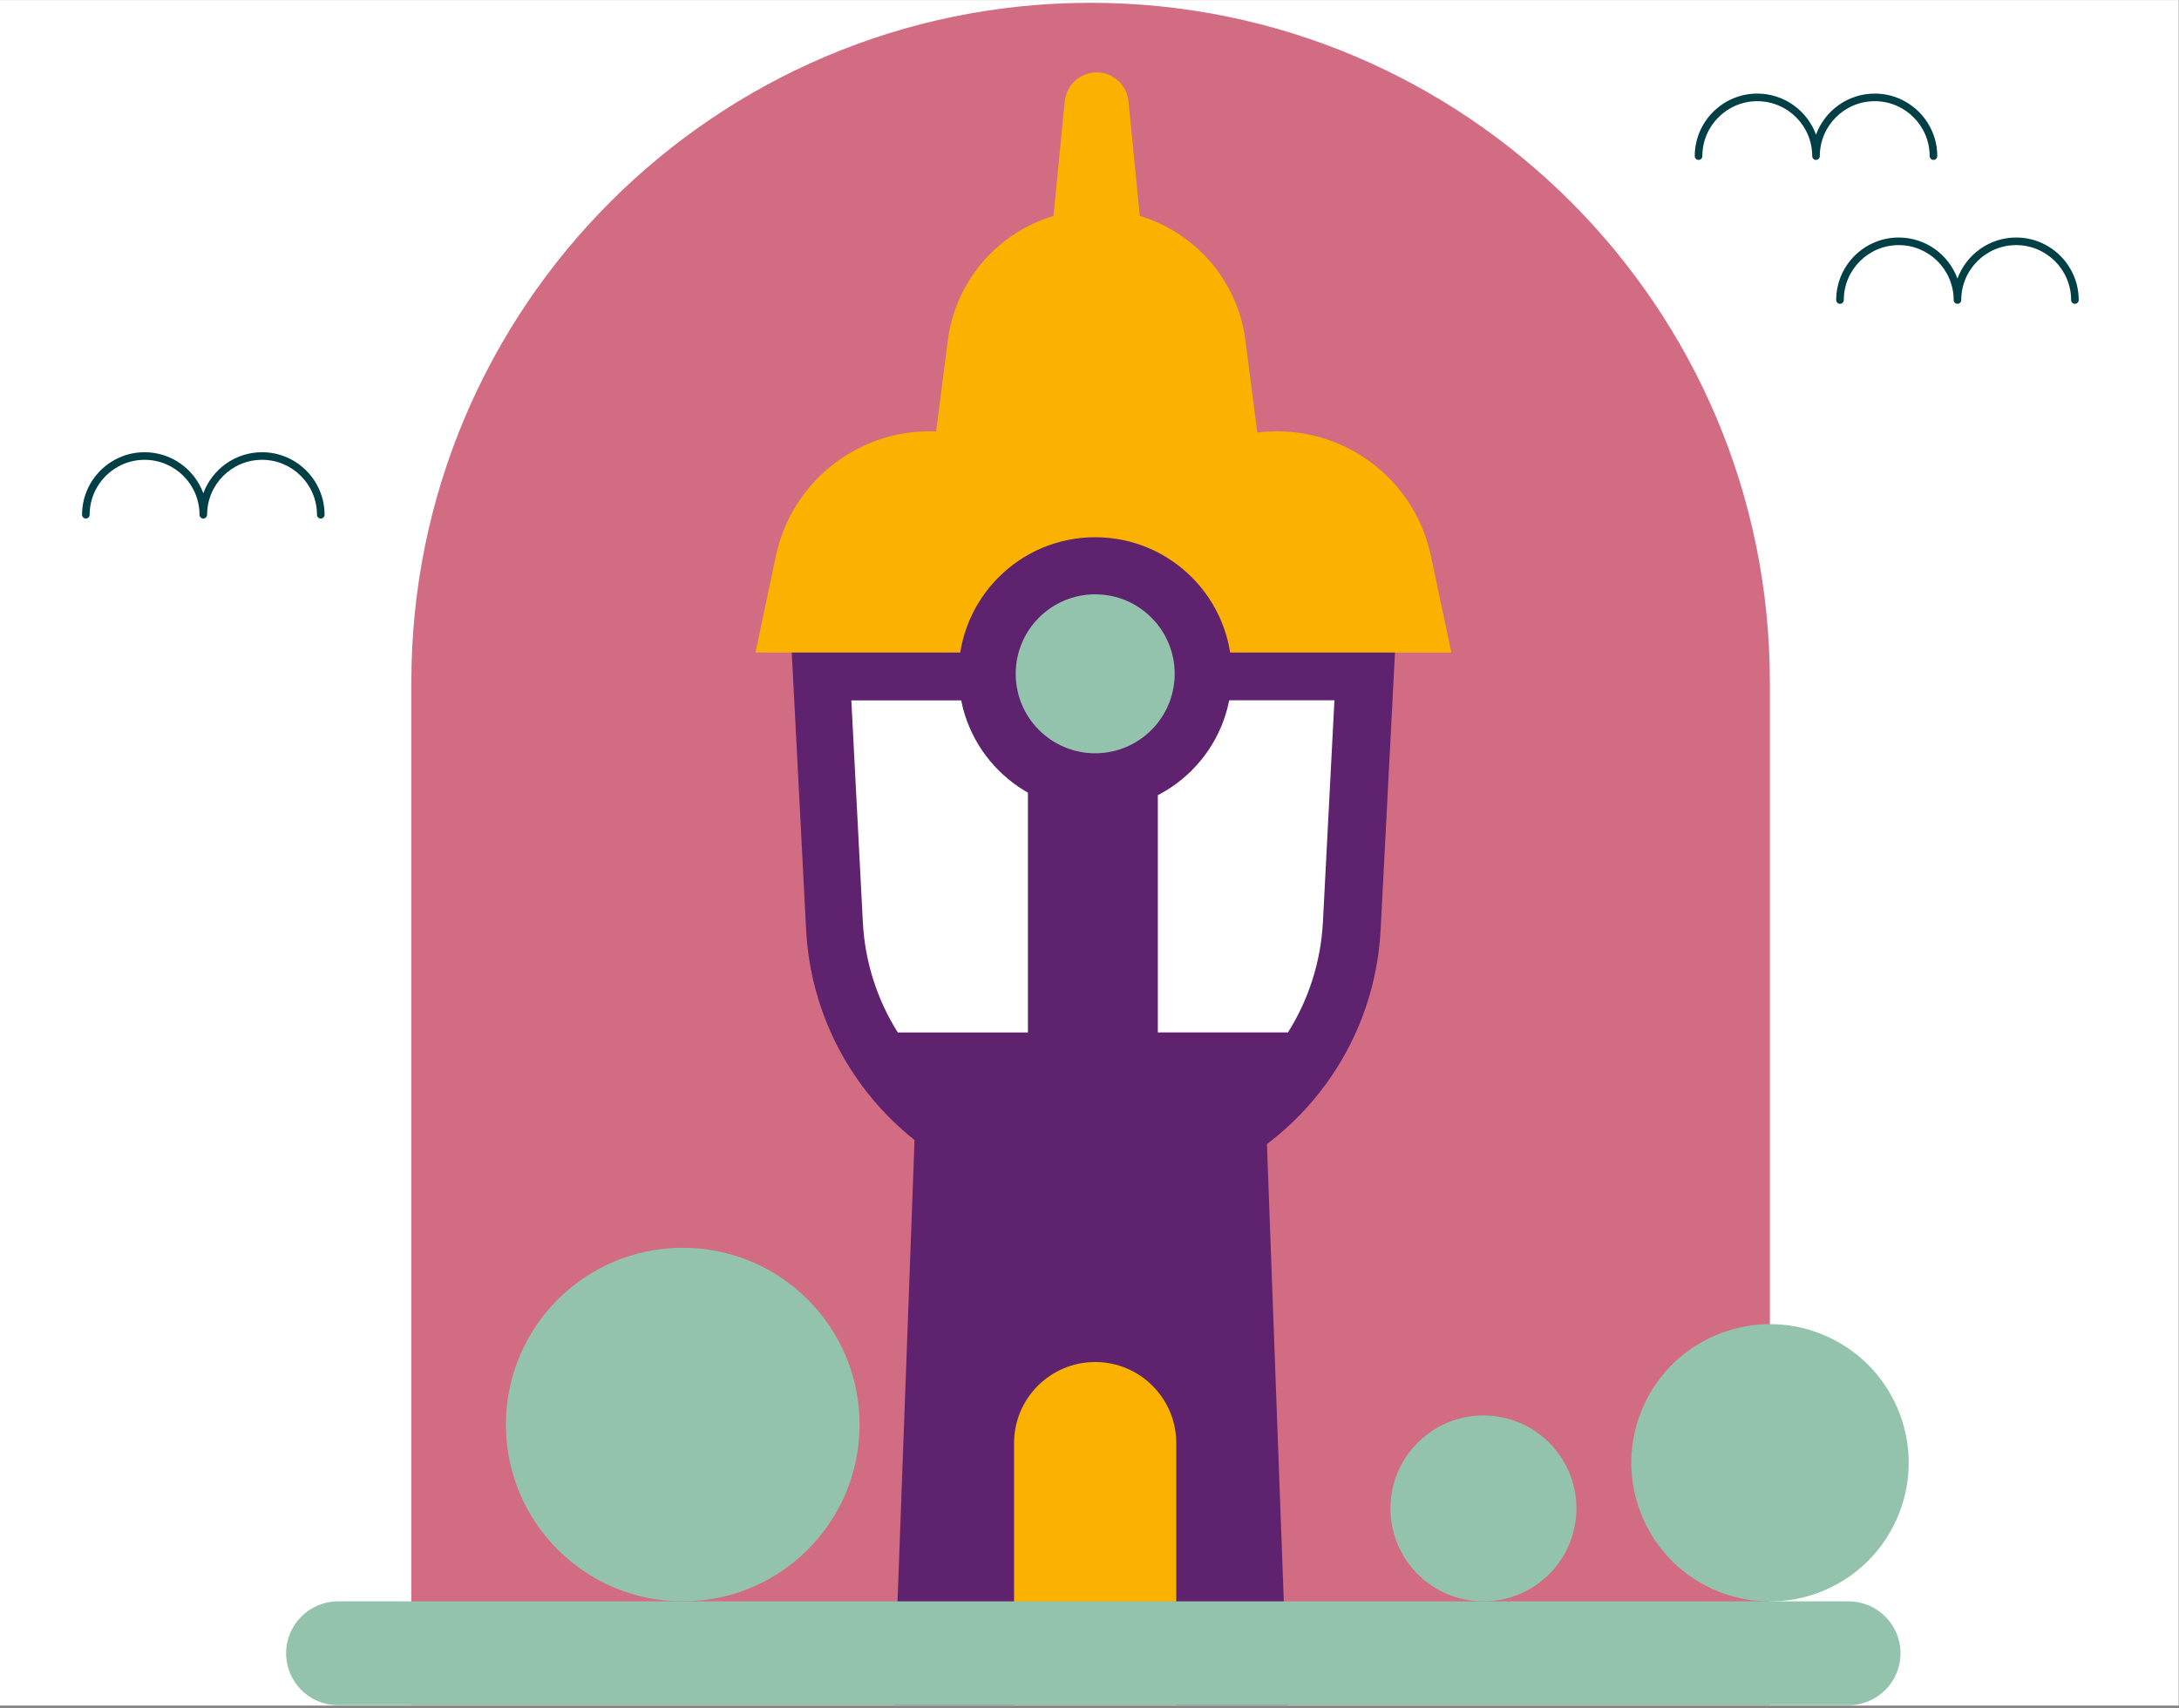 <?xml version="1.0" encoding="UTF-8"?><svg id="Layer_3" xmlns="http://www.w3.org/2000/svg" viewBox="0 0 574 450"><rect x="0" y="0" width="574" height="450" fill="#808080" stroke="none"/><defs><style>.cls-1{fill:#fff;}.cls-2{fill:#5e226e;}.cls-3{fill:#003f46;}.cls-4{fill:#fab100;}.cls-5{fill:#d26c82;}.cls-6{fill:#94c3ad;}</style></defs><rect class="cls-1" x="0" y=".02" width="573.92" height="449.37"/><path class="cls-5" d="M241.97,46.07h269.61v357.87H241.97c-98.76,0-178.93-80.18-178.93-178.93h0c0-98.76,80.18-178.93,178.93-178.93Z" transform="translate(512.3 -62.3) rotate(90)"/><path class="cls-4" d="M376.94,146.48c-4.05-19.15-20.95-32.84-40.52-32.84h0c-1.76,0-3.51.12-5.22.33l-3.12-24.27c-2.03-15.81-13.23-28.43-27.83-32.81l-2.98-30.22c-.42-4.31-4.05-7.6-8.39-7.6s-7.96,3.29-8.39,7.6l-2.98,30.22c-14.6,4.38-25.8,17-27.83,32.81l-3.08,23.97c-.56-.02-1.13-.04-1.69-.04h0c-19.57,0-36.47,13.7-40.52,32.84l-5.38,25.46h183.31l-5.38-25.46Z"/><path class="cls-3" d="M509.32,42.13c-.55,0-1-.45-1-1,0-7.98-6.49-14.47-14.47-14.47s-14.47,6.49-14.47,14.47c0,.55-.45,1-1,1s-1-.45-1-1c0-7.98-6.49-14.47-14.47-14.47s-14.47,6.49-14.47,14.47c0,.55-.45,1-1,1s-1-.45-1-1c0-9.08,7.39-16.47,16.47-16.47,7.1,0,13.16,4.51,15.47,10.82,2.31-6.31,8.38-10.82,15.47-10.82,9.08,0,16.47,7.39,16.47,16.47,0,.55-.45,1-1,1Z"/><path class="cls-3" d="M546.58,80.05c-.55,0-1-.45-1-1,0-7.98-6.49-14.47-14.47-14.47s-14.47,6.49-14.47,14.47c0,.55-.45,1-1,1s-1-.45-1-1c0-7.98-6.49-14.47-14.47-14.47s-14.47,6.49-14.47,14.47c0,.55-.45,1-1,1s-1-.45-1-1c0-9.08,7.39-16.47,16.47-16.47,7.1,0,13.16,4.51,15.47,10.82,2.31-6.31,8.38-10.82,15.47-10.82,9.08,0,16.47,7.39,16.47,16.47,0,.55-.45,1-1,1Z"/><path class="cls-3" d="M84.5,136.62c-.55,0-1-.45-1-1,0-7.98-6.49-14.47-14.47-14.47s-14.47,6.49-14.47,14.47c0,.55-.45,1-1,1s-1-.45-1-1c0-7.98-6.49-14.47-14.47-14.47s-14.47,6.49-14.47,14.47c0,.55-.45,1-1,1s-1-.45-1-1c0-9.08,7.39-16.47,16.47-16.47,7.1,0,13.16,4.51,15.47,10.82,2.31-6.31,8.38-10.82,15.47-10.82,9.08,0,16.47,7.39,16.47,16.47,0,.55-.45,1-1,1Z"/><path class="cls-2" d="M208.57,171.94l3.78,73c1.17,22.53,12.09,42.34,28.56,55.42,0,.03,0,.07,0,.1l-5.49,148.81h103.77l-5.45-147.83c17.24-13.06,28.75-33.34,29.95-56.5l3.78-73h-158.91Z"/><path class="cls-1" d="M224.26,184.52l3.03,58.38c.55,10.7,3.86,20.63,9.21,29.13h34.28v-87.5h-46.51Z"/><path class="cls-1" d="M305,184.52v87.5h34.28c5.35-8.5,8.65-18.43,9.21-29.13l3.03-58.38h-46.51Z"/><circle class="cls-2" cx="288.5" cy="177.53" r="35.98"/><circle class="cls-6" cx="288.5" cy="177.53" r="20.94"/><path class="cls-4" d="M288.5,358.86h0c11.79,0,21.36,9.57,21.36,21.36v69.05h-42.73v-69.05c0-11.79,9.57-21.36,21.36-21.36Z"/><circle class="cls-6" cx="179.85" cy="375.34" r="46.58"/><circle class="cls-6" cx="390.77" cy="397.43" r="24.49"/><circle class="cls-6" cx="466.24" cy="385.39" r="36.53" transform="translate(-77.36 650.71) rotate(-65.59)"/><path class="cls-6" d="M486.95,421.92H89.05c-7.55,0-13.68,6.12-13.68,13.68h0c0,7.55,6.12,13.68,13.68,13.68h397.91c7.55,0,13.68-6.12,13.68-13.68h0c0-7.55-6.12-13.68-13.68-13.68Z"/></svg>